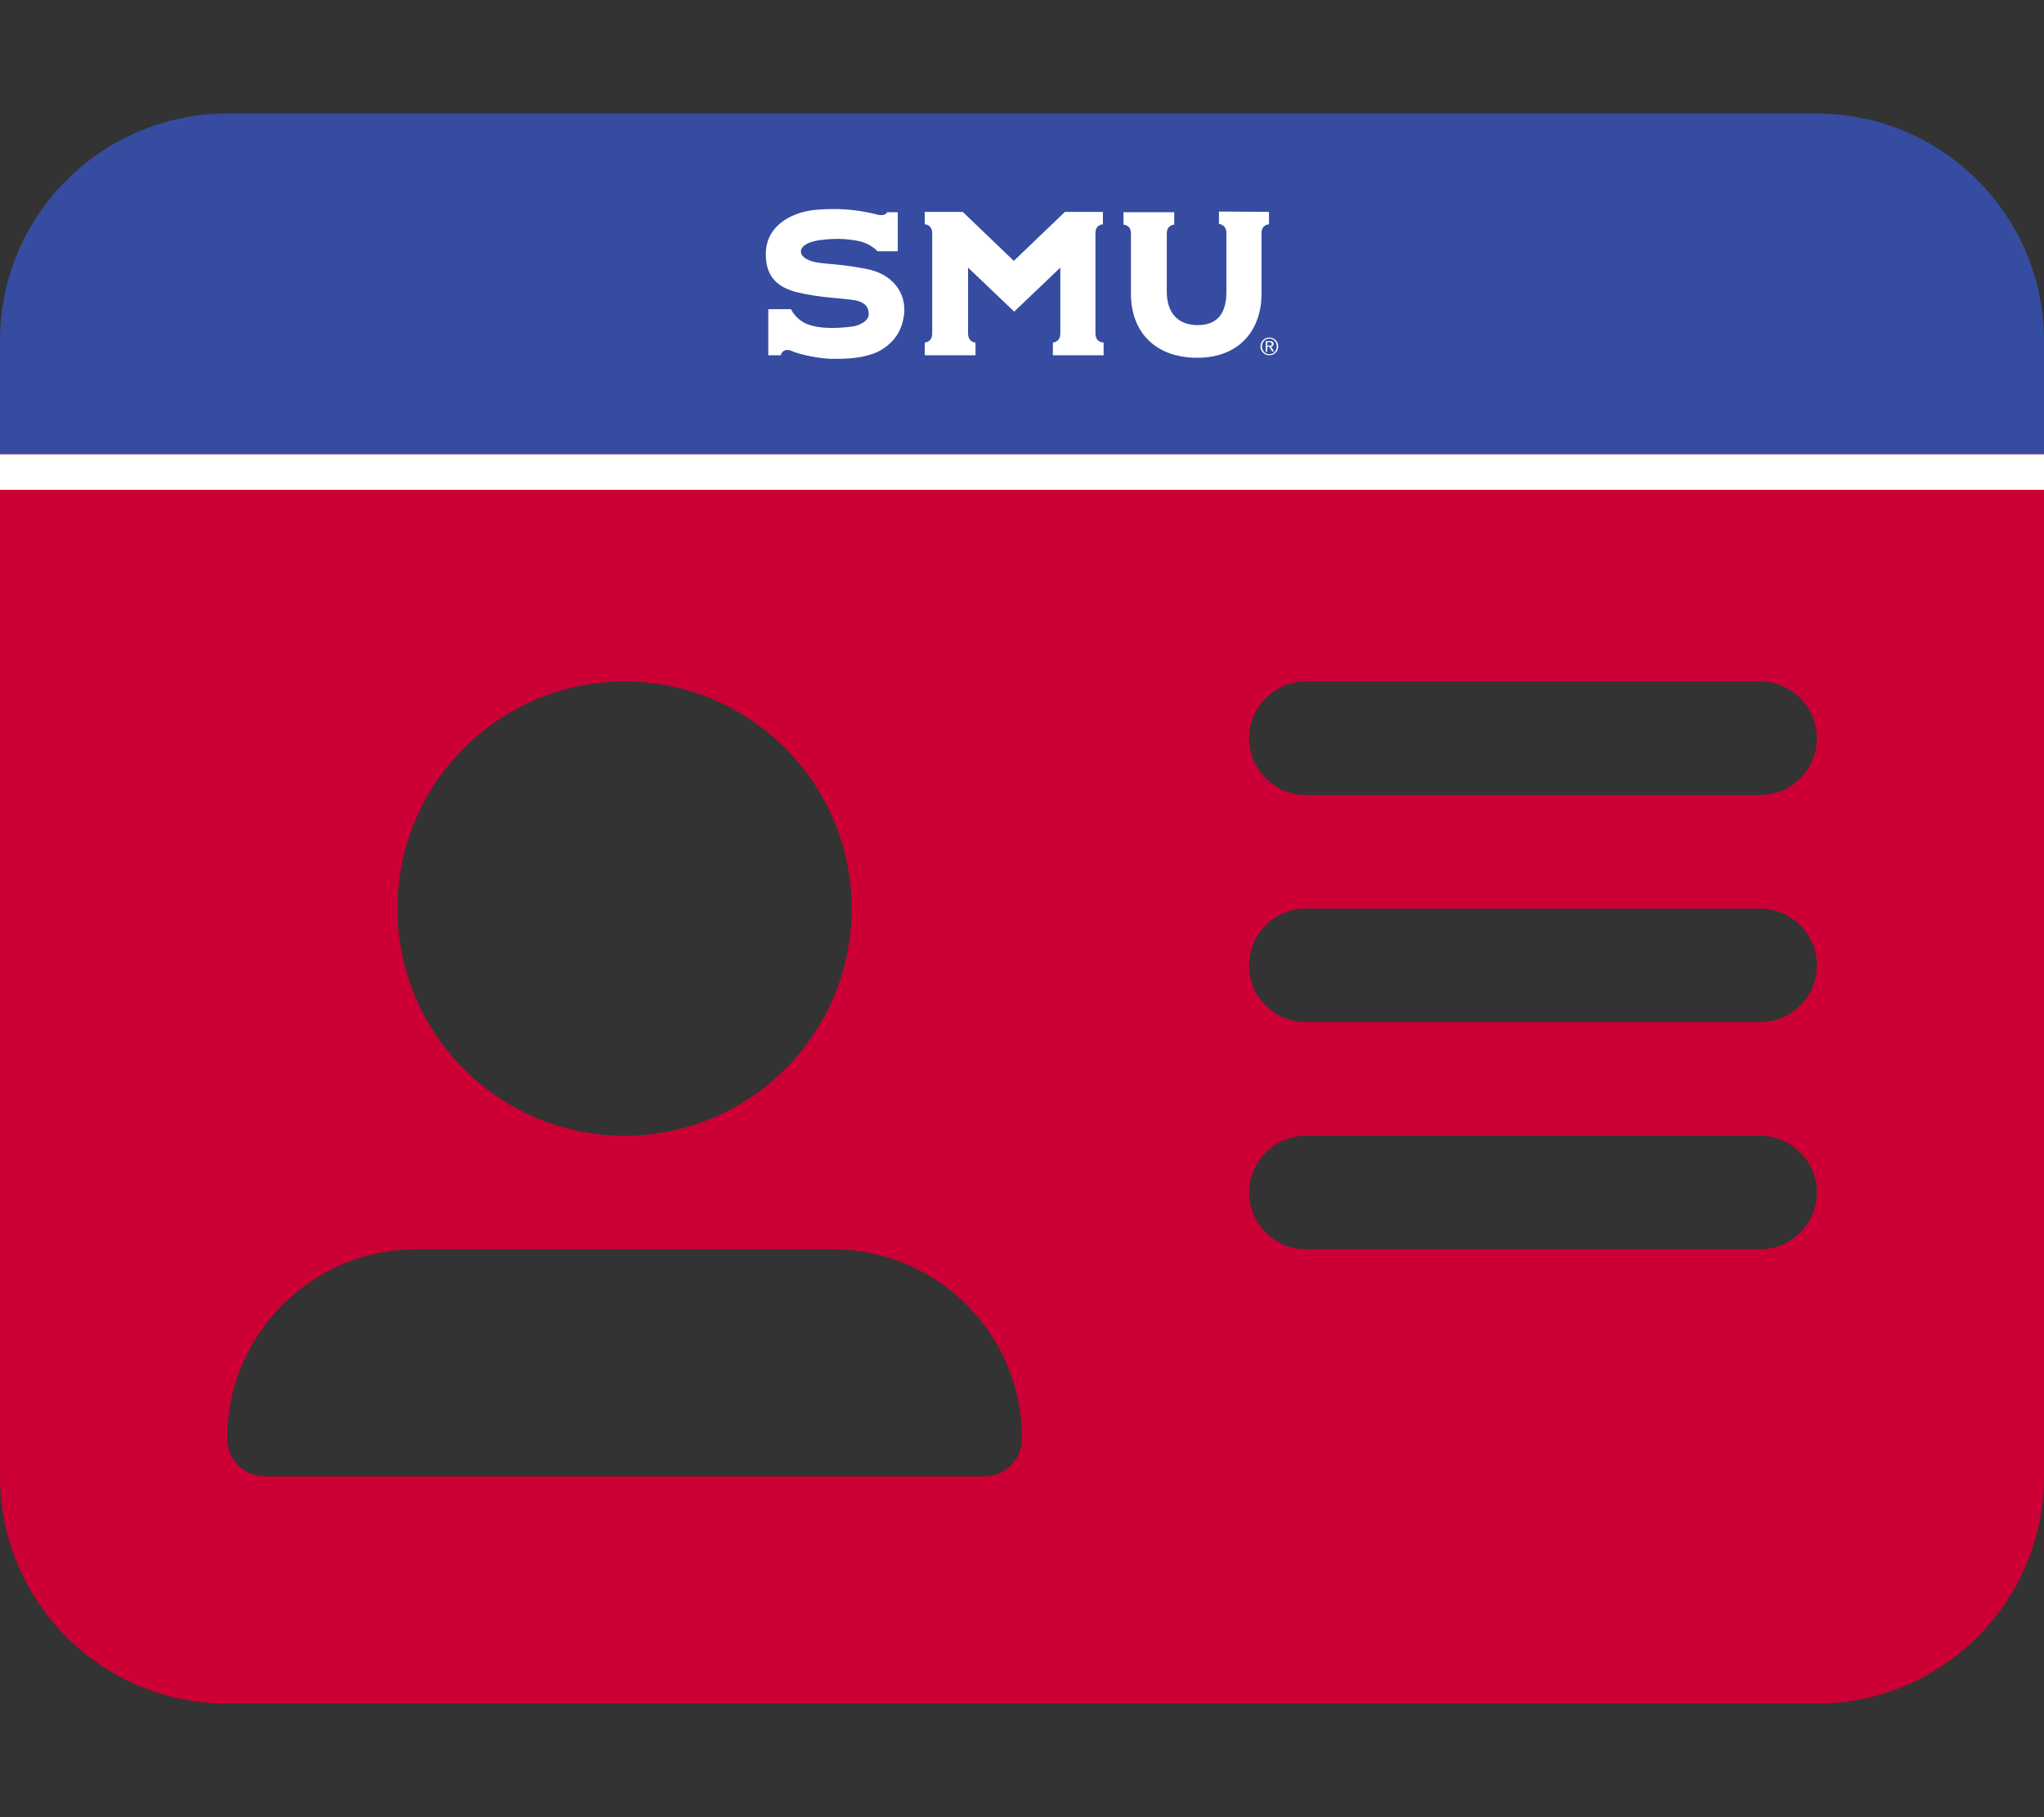 <?xml version="1.0" encoding="utf-8"?>
<!-- Generator: Adobe Illustrator 26.5.3, SVG Export Plug-In . SVG Version: 6.00 Build 0)  -->
<svg version="1.1" id="Layer_1" xmlns="http://www.w3.org/2000/svg" xmlns:xlink="http://www.w3.org/1999/xlink" x="0px" y="0px"
	 viewBox="0 0 576 512" style="enable-background:new 0 0 576 512;" xml:space="preserve">
<rect x="0" y="0" width="576" height="512" fill="#333333" stroke="none"/>
<style type="text/css">
	.st0{fill:#354CA1;}
	.st1{fill:#CC0035;enable-background:new    ;}
	.st2{fill:#FFFFFF;}
</style>
<path class="st0" d="M64,32C28.7,32,0,60.7,0,96v32h576V96c0-35.3-28.7-64-64-64H64z"/>
<path class="st1" d="M0,128v288c0,35.3,28.7,64,64,64h448c35.3,0,64-28.7,64-64V128H0z M176,192c35.3,0,64,28.7,64,64
	c0,35.3-28.7,64-64,64c-35.3,0-64-28.7-64-64C112,220.7,140.7,192,176,192z M277.3,416H74.7c-5.9,0-10.7-4.8-10.7-10.7
	c0-29.4,23.9-53.3,53.3-53.3h117.4c29.4,0,53.3,23.8,53.3,53.3C288,411.2,283.2,416,277.3,416z M496,352H368c-8.8,0-16-7.2-16-16
	s7.2-16,16-16h128c8.8,0,16,7.2,16,16S504.8,352,496,352z M496,288H368c-8.8,0-16-7.2-16-16s7.2-16,16-16h128c8.8,0,16,7.2,16,16
	S504.8,288,496,288z M496,224H368c-8.8,0-16-7.2-16-16s7.2-16,16-16h128c8.8,0,16,7.2,16,16S504.8,224,496,224z"/>
<rect y="128" class="st2" width="576" height="10"/>
<g>
	<path class="st2" d="M360.2,97.6c0-1.4-1.1-2.5-2.5-2.5c-1.4,0-2.5,1.1-2.5,2.5c0,1.4,1.1,2.5,2.5,2.5
		C359.1,100.1,360.2,99,360.2,97.6 M359.8,97.6c0,1.2-0.9,2.2-2.1,2.2c-1.2,0-2.1-1-2.1-2.2c0-1.2,0.9-2.2,2.1-2.2
		C358.9,95.4,359.8,96.4,359.8,97.6 M357.1,97.7h0.6l0.8,1.3h0.5l-0.8-1.3c0.3-0.1,0.7-0.3,0.7-0.8c0-0.5-0.3-0.8-1-0.8h-1.2v3h0.4
		V97.7L357.1,97.7z M357.1,97.4v-1h0.6c0.3,0,0.7,0.1,0.7,0.5c0,0.5-0.4,0.5-0.8,0.5H357.1L357.1,97.4z M235.2,58.9
		c-1.8,0-4.6,0.1-6.1,0.3c-6.3,0.8-13.3,4.5-13.3,12.4c0,5.6,2.5,9.1,8.6,10.7c7,1.7,13.2,1.7,16.5,2.3c3.3,0.6,4,2.4,3.9,4.1
		c-0.1,1.7-2.3,2.8-4,3.2c-1.1,0.2-4,0.5-6.1,0.5c-1.7,0-3.9-0.1-5.7-0.6c-4.5-1-6.1-4.7-6.1-4.7l-6.4,0v13h3.5c0,0,0.4-1.5,1.8-1.5
		c0.2,0,0.5,0,0.8,0.1c3.2,1.4,8.4,2.3,11.7,2.4c0.6,0,1.2,0,1.8,0c4.4,0,9.1-0.6,12.4-2.6c3.2-2,5.8-5.1,6.3-10.2
		c0.5-5.6-3-11.2-11-12.6c-6.9-1.3-10.7-1.3-13.3-1.7c-2.6-0.4-4.7-1.5-4.8-3c-0.1-1.5,1.6-2.5,3.6-3c1.8-0.5,4.9-0.7,6.8-0.7
		c2.1,0,4.5,0.3,6.3,0.7c3.1,0.8,4.8,2.7,4.9,2.8c0.2,0,5.7,0,5.7,0v-11h-3c0,0-0.3,0.8-1.6,0.8c-0.2,0-0.4,0-0.6,0
		C242.9,59.3,238.6,58.9,235.2,58.9 M308.7,93.9V65.7c0-2.5,2.1-2.5,2.1-2.5v-3.5h-10.7l-14.4,13.8l-14.4-13.8h-10.7v3.5
		c0,0,2.1,0,2.1,2.6v28.1c0,2.6-2.1,2.6-2.1,2.6v3.6l14.3,0v-3.6c0,0-2.1,0-2.1-2.6V75.4l13,12.4l13-12.4v18.5
		c0,2.6-2.1,2.6-2.1,2.6v3.6h14.3v-3.6C310.8,96.5,308.7,96.5,308.7,93.9L308.7,93.9z M357.6,59.7v3.5c0,0-2.1,0-2.1,2.5v17.1
		c0,9.7-5.8,18-18.1,18c-12.1,0-18.7-7.5-18.7-18v-17l0,0c0-2.5-2.1-2.5-2.1-2.5v-3.5l8.7,0h5.6v3.5c0,0-2.1,0-2.1,2.5l0,16.4
		c0,5.8,3,9.4,8.7,9.4c5.9,0,8.1-3.7,8.1-9.4V65.7c0-2.5-2.1-2.6-2.1-2.6v-3.5L357.6,59.7L357.6,59.7z"/>
</g>
</svg>
